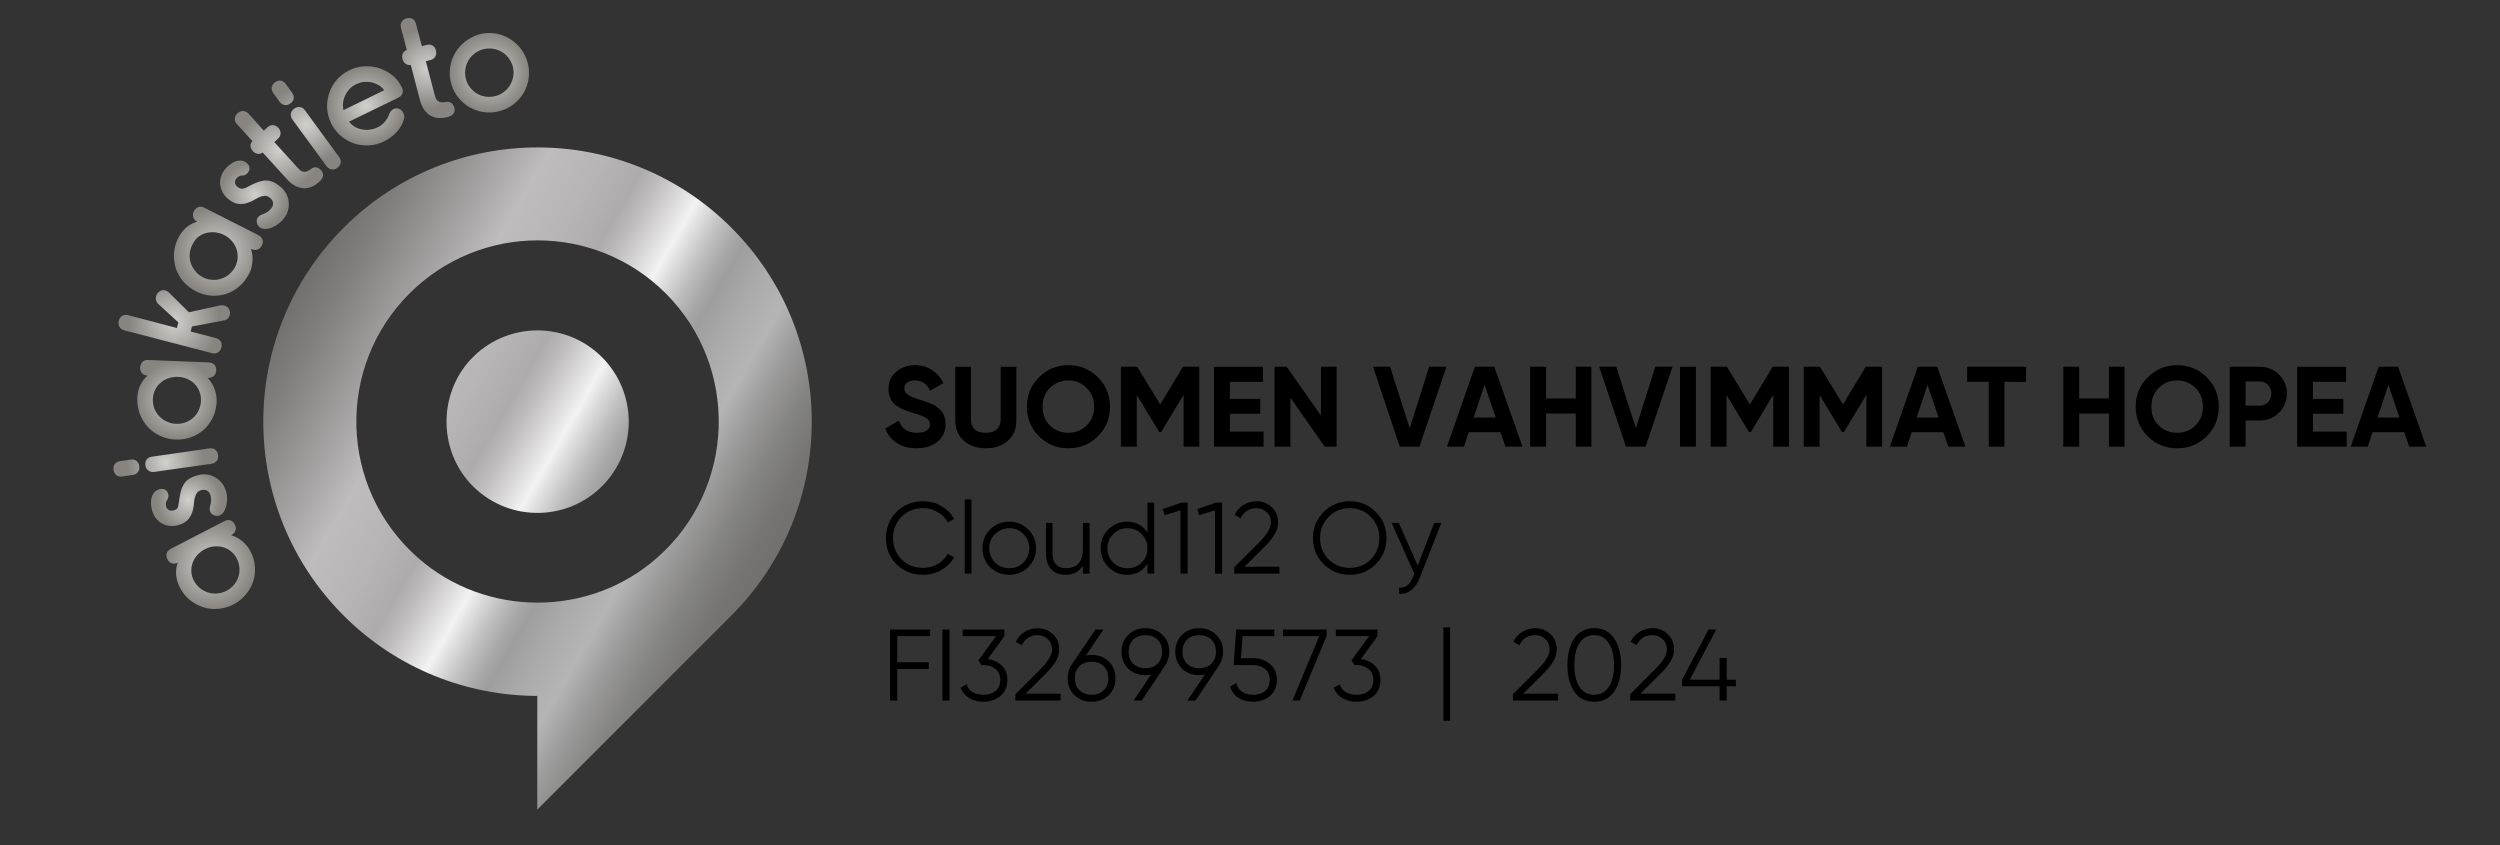 <?xml version="1.0" encoding="UTF-8" standalone="no"?>
<!-- Created with Inkscape (http://www.inkscape.org/) -->

<svg
   width="210mm"
   height="71mm"
   viewBox="0 0 210 71"
   version="1.1"
   id="svg1"
   xmlns:inkscape="http://www.inkscape.org/namespaces/inkscape"
   xmlns:sodipodi="http://sodipodi.sourceforge.net/DTD/sodipodi-0.dtd"
   xmlns:xlink="http://www.w3.org/1999/xlink"
   xmlns="http://www.w3.org/2000/svg"
   xmlns:svg="http://www.w3.org/2000/svg">
  <rect x="0" y="0" width="210" height="71" fill="#333333" stroke="none"/>
  <sodipodi:namedview
     id="namedview1"
     pagecolor="#ffffff"
     bordercolor="#666666"
     borderopacity="1.0"
     inkscape:showpageshadow="2"
     inkscape:pageopacity="0.0"
     inkscape:pagecheckerboard="0"
     inkscape:deskcolor="#d1d1d1"
     inkscape:document-units="mm"
     inkscape:zoom="2.0792508"
     inkscape:cx="400.86553"
     inkscape:cy="206.08384"
     inkscape:window-width="3440"
     inkscape:window-height="1369"
     inkscape:window-x="-8"
     inkscape:window-y="-8"
     inkscape:window-maximized="1"
     inkscape:current-layer="layer1">
    <inkscape:page
       x="0"
       y="0"
       width="210"
       height="71"
       id="page2"
       margin="0"
       bleed="0" />
  </sodipodi:namedview>
  <defs
     id="defs1">
    <linearGradient
       x1="55.368"
       x2="17.93"
       y1="48.957"
       gradientUnits="userSpaceOnUse"
       y2="27.342"
       xlink:type="simple"
       xlink:actuate="onLoad"
       id="Logo_2_x2F_2_00000121975327717445062070000004596215453845698723_"
       xlink:show="other">
		<stop
   style="stop-color:#71706E"
   offset="1.491781e-07"
   id="stop4" />

		<stop
   style="stop-color:#767573"
   offset="0.046"
   id="stop5" />

		<stop
   style="stop-color:#848482"
   offset="0.104"
   id="stop6" />

		<stop
   style="stop-color:#9C9B9B"
   offset="0.167"
   id="stop7" />

		<stop
   style="stop-color:#B5B5B6"
   offset="0.22"
   id="stop8" />

		<stop
   style="stop-color:#ABABAC"
   offset="0.28"
   id="stop9" />

		<stop
   style="stop-color:#9E9E9E"
   offset="0.336"
   id="stop10" />

		<stop
   style="stop-color:#A7A7A7"
   offset="0.357"
   id="stop11" />

		<stop
   style="stop-color:#BFBFBF"
   offset="0.392"
   id="stop12" />

		<stop
   style="stop-color:#E5E5E6"
   offset="0.436"
   id="stop13" />

		<stop
   style="stop-color:#F3F3F4"
   offset="0.45"
   id="stop14" />

		<stop
   style="stop-color:#EAE9EA"
   offset="0.463"
   id="stop15" />

		<stop
   style="stop-color:#BEBCBD"
   offset="0.53"
   id="stop16" />

		<stop
   style="stop-color:#ADABAC"
   offset="0.564"
   id="stop17" />

		<stop
   style="stop-color:#B7B5B5"
   offset="0.638"
   id="stop18" />

		<stop
   style="stop-color:#BEBCBC"
   offset="0.729"
   id="stop19" />

		<stop
   style="stop-color:#A7A5A5"
   offset="0.799"
   id="stop20" />

		<stop
   style="stop-color:#807F7D"
   offset="0.931"
   id="stop21" />

		<stop
   style="stop-color:#71706E"
   offset="1"
   id="stop22" />

	</linearGradient>
    <linearGradient
       x1="56.595"
       x2="19.362"
       y1="46.853"
       gradientUnits="userSpaceOnUse"
       y2="25.357"
       xlink:type="simple"
       xlink:actuate="onLoad"
       id="Logo_1_x2F_2_00000003808622069642027370000006249203791795387565_"
       xlink:show="other">
		<stop
   style="stop-color:#71706E"
   offset="1.491781e-07"
   id="stop23" />

		<stop
   style="stop-color:#767573"
   offset="0.046"
   id="stop24" />

		<stop
   style="stop-color:#848482"
   offset="0.104"
   id="stop25" />

		<stop
   style="stop-color:#9C9B9B"
   offset="0.167"
   id="stop26" />

		<stop
   style="stop-color:#B5B5B6"
   offset="0.22"
   id="stop27" />

		<stop
   style="stop-color:#ABABAC"
   offset="0.28"
   id="stop28" />

		<stop
   style="stop-color:#9E9E9E"
   offset="0.336"
   id="stop29" />

		<stop
   style="stop-color:#A7A7A7"
   offset="0.357"
   id="stop30" />

		<stop
   style="stop-color:#BFBFBF"
   offset="0.392"
   id="stop31" />

		<stop
   style="stop-color:#E5E5E6"
   offset="0.436"
   id="stop32" />

		<stop
   style="stop-color:#F3F3F4"
   offset="0.45"
   id="stop33" />

		<stop
   style="stop-color:#EAE9EA"
   offset="0.463"
   id="stop34" />

		<stop
   style="stop-color:#BEBCBD"
   offset="0.53"
   id="stop35" />

		<stop
   style="stop-color:#ADABAC"
   offset="0.564"
   id="stop36" />

		<stop
   style="stop-color:#B7B5B5"
   offset="0.638"
   id="stop37" />

		<stop
   style="stop-color:#BEBCBC"
   offset="0.729"
   id="stop38" />

		<stop
   style="stop-color:#A7A5A5"
   offset="0.799"
   id="stop39" />

		<stop
   style="stop-color:#807F7D"
   offset="0.931"
   id="stop40" />

		<stop
   style="stop-color:#71706E"
   offset="1"
   id="stop41" />

	</linearGradient>
    <radialGradient
       gradientTransform="matrix(0.872,0,0,0.872,30.084,4.364)"
       gradientUnits="userSpaceOnUse"
       xlink:type="simple"
       r="0.014"
       xlink:actuate="onLoad"
       cx="46.202"
       cy="10.653"
       id="SVGID_1_"
       xlink:show="other">
							<stop
   style="stop-color:#D0D0CC"
   offset="0"
   id="stop42" />

							<stop
   style="stop-color:#888580"
   offset="1"
   id="stop43" />

						</radialGradient>
    <radialGradient
       gradientTransform="matrix(0.872,0,0,0.872,30.084,4.364)"
       gradientUnits="userSpaceOnUse"
       xlink:type="simple"
       r="4.019"
       xlink:actuate="onLoad"
       cx="-20.61"
       cy="49.247"
       id="SVGID_00000048497835483661467380000004338134072068538249_"
       xlink:show="other">
				<stop
   style="stop-color:#D0D0CC"
   offset="0"
   id="stop46" />

				<stop
   style="stop-color:#888580"
   offset="1"
   id="stop47" />

			</radialGradient>
    <radialGradient
       gradientTransform="matrix(0.872,0,0,0.872,30.084,4.364)"
       gradientUnits="userSpaceOnUse"
       xlink:type="simple"
       r="2.944"
       xlink:actuate="onLoad"
       cx="-22.592"
       cy="43.413"
       id="SVGID_00000168088095411694430900000017452213591362254990_"
       xlink:show="other">
				<stop
   style="stop-color:#D0D0CC"
   offset="0"
   id="stop48" />

				<stop
   style="stop-color:#888580"
   offset="1"
   id="stop49" />

			</radialGradient>
    <radialGradient
       gradientTransform="matrix(0.872,0,0,0.872,30.084,4.364)"
       gradientUnits="userSpaceOnUse"
       xlink:type="simple"
       r="3.474"
       xlink:actuate="onLoad"
       cx="-24.679"
       cy="40.019"
       id="SVGID_00000142133771212035626060000010555926194212072581_"
       xlink:show="other">
				<stop
   style="stop-color:#D0D0CC"
   offset="0"
   id="stop50" />

				<stop
   style="stop-color:#888580"
   offset="1"
   id="stop51" />

			</radialGradient>
    <radialGradient
       gradientTransform="matrix(0.872,0,0,0.872,30.084,4.364)"
       gradientUnits="userSpaceOnUse"
       xlink:type="simple"
       r="3.585"
       xlink:actuate="onLoad"
       cx="-23.649"
       cy="34.364"
       id="SVGID_00000091738210250827879230000010575561202506662588_"
       xlink:show="other">
				<stop
   style="stop-color:#D0D0CC"
   offset="0"
   id="stop52" />

				<stop
   style="stop-color:#888580"
   offset="1"
   id="stop53" />

			</radialGradient>
    <radialGradient
       gradientTransform="matrix(0.872,0,0,0.872,30.084,4.364)"
       gradientUnits="userSpaceOnUse"
       xlink:type="simple"
       r="4.095"
       xlink:actuate="onLoad"
       cx="-23.906"
       cy="27.304"
       id="SVGID_00000141451990193299637760000006488193108012811949_"
       xlink:show="other">
				<stop
   style="stop-color:#D0D0CC"
   offset="0"
   id="stop54" />

				<stop
   style="stop-color:#888580"
   offset="1"
   id="stop55" />

			</radialGradient>
    <radialGradient
       gradientTransform="matrix(0.872,0,0,0.872,30.084,4.364)"
       gradientUnits="userSpaceOnUse"
       xlink:type="simple"
       r="4.017"
       xlink:actuate="onLoad"
       cx="-19.907"
       cy="20.914"
       id="SVGID_00000004543868453757165490000012053761000741969032_"
       xlink:show="other">
				<stop
   style="stop-color:#D0D0CC"
   offset="0"
   id="stop56" />

				<stop
   style="stop-color:#888580"
   offset="1"
   id="stop57" />

			</radialGradient>
    <radialGradient
       gradientTransform="matrix(0.872,0,0,0.872,30.084,4.364)"
       gradientUnits="userSpaceOnUse"
       xlink:type="simple"
       r="3.095"
       xlink:actuate="onLoad"
       cx="-16.639"
       cy="15.838"
       id="SVGID_00000135658321560796304650000007952169061059337630_"
       xlink:show="other">
				<stop
   style="stop-color:#D0D0CC"
   offset="0"
   id="stop58" />

				<stop
   style="stop-color:#888580"
   offset="1"
   id="stop59" />

			</radialGradient>
    <radialGradient
       gradientTransform="matrix(0.872,0,0,0.872,30.084,4.364)"
       gradientUnits="userSpaceOnUse"
       xlink:type="simple"
       r="3.752"
       xlink:actuate="onLoad"
       cx="-14.433"
       cy="11.758"
       id="SVGID_00000137131355197302893970000009527714542296606373_"
       xlink:show="other">
				<stop
   style="stop-color:#D0D0CC"
   offset="0"
   id="stop60" />

				<stop
   style="stop-color:#888580"
   offset="1"
   id="stop61" />

			</radialGradient>
    <radialGradient
       gradientTransform="matrix(0.872,0,0,0.872,30.084,4.364)"
       gradientUnits="userSpaceOnUse"
       xlink:type="simple"
       r="3.597"
       xlink:actuate="onLoad"
       cx="-11.974"
       cy="9.525"
       id="SVGID_00000002361970014437147180000017726172067941273785_"
       xlink:show="other">
				<stop
   style="stop-color:#D0D0CC"
   offset="0"
   id="stop62" />

				<stop
   style="stop-color:#888580"
   offset="1"
   id="stop63" />

			</radialGradient>
    <radialGradient
       gradientTransform="matrix(0.872,0,0,0.872,30.084,4.364)"
       gradientUnits="userSpaceOnUse"
       xlink:type="simple"
       r="3.543"
       xlink:actuate="onLoad"
       cx="-6.595"
       cy="7.795"
       id="SVGID_00000055667410488340542410000012988819770050408614_"
       xlink:show="other">
				<stop
   style="stop-color:#D0D0CC"
   offset="0"
   id="stop64" />

				<stop
   style="stop-color:#888580"
   offset="1"
   id="stop65" />

			</radialGradient>
    <radialGradient
       gradientTransform="matrix(0.872,0,0,0.872,30.084,4.364)"
       gradientUnits="userSpaceOnUse"
       xlink:type="simple"
       r="3.629"
       xlink:actuate="onLoad"
       cx="-0.984"
       cy="4.389"
       id="SVGID_00000120535187124163911250000013066259279055786132_"
       xlink:show="other">
				<stop
   style="stop-color:#D0D0CC"
   offset="0"
   id="stop66" />

				<stop
   style="stop-color:#888580"
   offset="1"
   id="stop67" />

			</radialGradient>
    <radialGradient
       gradientTransform="matrix(0.872,0,0,0.872,30.084,4.364)"
       gradientUnits="userSpaceOnUse"
       xlink:type="simple"
       r="3.586"
       xlink:actuate="onLoad"
       cx="4.58"
       cy="4.787"
       id="SVGID_00000003808763204636551980000011128174745092015771_"
       xlink:show="other">
				<stop
   style="stop-color:#D0D0CC"
   offset="0"
   id="stop68" />

				<stop
   style="stop-color:#888580"
   offset="1"
   id="stop69" />

			</radialGradient>
  </defs>
  <g
     inkscape:label="Taso 1"
     inkscape:groupmode="layer"
     id="layer1">
    <g
       id="Silver"
       inkscape:export-filename="textrigthblackCentered.svg"
       inkscape:export-xdpi="96"
       inkscape:export-ydpi="96"
       transform="matrix(1.066,0,0,1.066,4.783,-2.999)">
	
		<linearGradient
   x1="55.368"
   x2="17.93"
   y1="48.957"
   gradientUnits="userSpaceOnUse"
   y2="27.342"
   xlink:type="simple"
   xlink:actuate="onLoad"
   id="linearGradient83"
   xlink:show="other">
		<stop
   style="stop-color:#71706E"
   offset="1.491781e-07"
   id="stop1" />

		<stop
   style="stop-color:#767573"
   offset="0.046"
   id="stop2" />

		<stop
   style="stop-color:#848482"
   offset="0.104"
   id="stop3" />

		<stop
   style="stop-color:#9C9B9B"
   offset="0.167"
   id="stop44" />

		<stop
   style="stop-color:#B5B5B6"
   offset="0.22"
   id="stop45" />

		<stop
   style="stop-color:#ABABAC"
   offset="0.28"
   id="stop70" />

		<stop
   style="stop-color:#9E9E9E"
   offset="0.336"
   id="stop71" />

		<stop
   style="stop-color:#A7A7A7"
   offset="0.357"
   id="stop72" />

		<stop
   style="stop-color:#BFBFBF"
   offset="0.392"
   id="stop73" />

		<stop
   style="stop-color:#E5E5E6"
   offset="0.436"
   id="stop74" />

		<stop
   style="stop-color:#F3F3F4"
   offset="0.45"
   id="stop75" />

		<stop
   style="stop-color:#EAE9EA"
   offset="0.463"
   id="stop76" />

		<stop
   style="stop-color:#BEBCBD"
   offset="0.53"
   id="stop77" />

		<stop
   style="stop-color:#ADABAC"
   offset="0.564"
   id="stop78" />

		<stop
   style="stop-color:#B7B5B5"
   offset="0.638"
   id="stop79" />

		<stop
   style="stop-color:#BEBCBC"
   offset="0.729"
   id="stop80" />

		<stop
   style="stop-color:#A7A5A5"
   offset="0.799"
   id="stop81" />

		<stop
   style="stop-color:#807F7D"
   offset="0.931"
   id="stop82" />

		<stop
   style="stop-color:#71706E"
   offset="1"
   id="stop83" />

	</linearGradient>

	
		<path
   style="fill:url(#Logo_2_x2F_2_00000121975327717445062070000004596215453845698723_)"
   d="m 53.15,20.76 c -8.44,-8.44 -22.12,-8.44 -30.56,0 -8.44,8.44 -8.44,22.12 0,30.56 4.21,4.21 9.74,6.32 15.26,6.33 v 8.96 L 53.02,51.44 c 0.04,-0.04 0.08,-0.08 0.13,-0.13 8.44,-8.43 8.44,-22.11 0,-30.55 z m -5.85,26 c -5.34,4.72 -13.52,4.72 -18.86,0 -6.23,-5.5 -6.46,-15.03 -0.66,-20.82 5.58,-5.58 14.62,-5.58 20.2,0 5.78,5.79 5.55,15.32 -0.68,20.82 z"
   id="Logo_2_x2F_2_00000018949735062419401710000006632137492645079999_" />

	
		<linearGradient
   x1="56.595"
   x2="19.362"
   y1="46.853"
   gradientUnits="userSpaceOnUse"
   y2="25.357"
   xlink:type="simple"
   xlink:actuate="onLoad"
   id="linearGradient102"
   xlink:show="other">
		<stop
   style="stop-color:#71706E"
   offset="1.491781e-07"
   id="stop84" />

		<stop
   style="stop-color:#767573"
   offset="0.046"
   id="stop85" />

		<stop
   style="stop-color:#848482"
   offset="0.104"
   id="stop86" />

		<stop
   style="stop-color:#9C9B9B"
   offset="0.167"
   id="stop87" />

		<stop
   style="stop-color:#B5B5B6"
   offset="0.22"
   id="stop88" />

		<stop
   style="stop-color:#ABABAC"
   offset="0.28"
   id="stop89" />

		<stop
   style="stop-color:#9E9E9E"
   offset="0.336"
   id="stop90" />

		<stop
   style="stop-color:#A7A7A7"
   offset="0.357"
   id="stop91" />

		<stop
   style="stop-color:#BFBFBF"
   offset="0.392"
   id="stop92" />

		<stop
   style="stop-color:#E5E5E6"
   offset="0.436"
   id="stop93" />

		<stop
   style="stop-color:#F3F3F4"
   offset="0.45"
   id="stop94" />

		<stop
   style="stop-color:#EAE9EA"
   offset="0.463"
   id="stop95" />

		<stop
   style="stop-color:#BEBCBD"
   offset="0.53"
   id="stop96" />

		<stop
   style="stop-color:#ADABAC"
   offset="0.564"
   id="stop97" />

		<stop
   style="stop-color:#B7B5B5"
   offset="0.638"
   id="stop98" />

		<stop
   style="stop-color:#BEBCBC"
   offset="0.729"
   id="stop99" />

		<stop
   style="stop-color:#A7A5A5"
   offset="0.799"
   id="stop100" />

		<stop
   style="stop-color:#807F7D"
   offset="0.931"
   id="stop101" />

		<stop
   style="stop-color:#71706E"
   offset="1"
   id="stop102" />

	</linearGradient>

	
		<path
   style="fill:url(#Logo_1_x2F_2_00000003808622069642027370000006249203791795387565_)"
   d="m 32.59,31.15 c -2.52,2.72 -2.52,7.05 -0.01,9.77 2.79,3.01 7.49,3.08 10.37,0.21 2.81,-2.81 2.81,-7.36 0,-10.17 -2.87,-2.88 -7.57,-2.81 -10.36,0.19 z"
   id="Logo_1_x2F_2_00000176026203934454506510000003182310630238651318_" />

	<g
   id="Text_00000050633396936776114870000000160179546063816855_">
		<g
   id="g46">
			<g
   id="g45">
				<g
   id="g44">
					<g
   id="g43">
						
							<radialGradient
   gradientTransform="matrix(0.872,0,0,0.872,30.084,4.364)"
   gradientUnits="userSpaceOnUse"
   xlink:type="simple"
   r="0.014"
   xlink:actuate="onLoad"
   cx="46.202"
   cy="10.653"
   id="radialGradient104"
   xlink:show="other">
							<stop
   style="stop-color:#D0D0CC"
   offset="0"
   id="stop103" />

							<stop
   style="stop-color:#888580"
   offset="1"
   id="stop104" />

						</radialGradient>

						<path
   class="st9"
   d="m 70.38,13.65 c -0.01,0 -0.02,0.01 -0.03,0.01 0.01,-0.01 0.02,-0.01 0.03,-0.01 z"
   id="path43"
   style="fill:url(#SVGID_1_)" />

					</g>

				</g>

			</g>

		</g>

		<g
   id="g69">
			
				<radialGradient
   gradientTransform="matrix(0.872,0,0,0.872,30.084,4.364)"
   gradientUnits="userSpaceOnUse"
   xlink:type="simple"
   r="4.019"
   xlink:actuate="onLoad"
   cx="-20.61"
   cy="49.247"
   id="radialGradient106"
   xlink:show="other">
				<stop
   style="stop-color:#D0D0CC"
   offset="0"
   id="stop105" />

				<stop
   style="stop-color:#888580"
   offset="1"
   id="stop106" />

			</radialGradient>

			<path
   style="fill:url(#SVGID_00000048497835483661467380000004338134072068538249_)"
   d="m 13.19,43.88 c 0.17,-0.09 0.33,-0.11 0.48,-0.06 0.15,0.05 0.27,0.16 0.35,0.33 0.08,0.15 0.1,0.3 0.05,0.46 -0.04,0.15 -0.15,0.28 -0.32,0.36 l -0.03,0.01 c 0.13,0.04 0.27,0.1 0.42,0.17 0.15,0.07 0.29,0.16 0.42,0.27 0.14,0.11 0.26,0.23 0.38,0.37 0.12,0.14 0.22,0.29 0.3,0.44 0.21,0.4 0.33,0.81 0.36,1.23 0.03,0.41 -0.01,0.81 -0.14,1.18 -0.12,0.37 -0.32,0.72 -0.58,1.03 -0.26,0.31 -0.59,0.57 -0.97,0.77 -0.38,0.2 -0.78,0.32 -1.19,0.35 -0.41,0.04 -0.8,-0.01 -1.18,-0.12 C 11.16,50.55 10.81,50.36 10.48,50.1 10.16,49.84 9.89,49.51 9.69,49.11 9.51,48.76 9.41,48.41 9.39,48.08 9.37,47.75 9.41,47.44 9.52,47.15 9.36,47.23 9.2,47.25 9.05,47.2 8.9,47.15 8.78,47.04 8.71,46.89 8.62,46.72 8.6,46.56 8.65,46.41 8.7,46.26 8.8,46.15 8.97,46.06 Z m -2.41,4.67 c 0.12,0.24 0.28,0.44 0.48,0.6 0.2,0.16 0.41,0.27 0.64,0.35 0.23,0.07 0.48,0.1 0.73,0.08 0.25,-0.02 0.5,-0.09 0.73,-0.21 0.23,-0.12 0.43,-0.28 0.59,-0.47 0.16,-0.19 0.28,-0.41 0.35,-0.63 0.07,-0.23 0.1,-0.47 0.08,-0.72 -0.02,-0.25 -0.09,-0.5 -0.21,-0.73 -0.12,-0.23 -0.27,-0.42 -0.46,-0.57 -0.19,-0.15 -0.4,-0.26 -0.62,-0.32 -0.22,-0.06 -0.46,-0.08 -0.71,-0.06 -0.25,0.02 -0.49,0.1 -0.72,0.22 -0.23,0.12 -0.43,0.27 -0.6,0.46 -0.17,0.19 -0.29,0.39 -0.37,0.62 -0.08,0.22 -0.11,0.45 -0.1,0.7 0.01,0.21 0.07,0.45 0.19,0.68 z"
   id="path47" />

			
				<radialGradient
   gradientTransform="matrix(0.872,0,0,0.872,30.084,4.364)"
   gradientUnits="userSpaceOnUse"
   xlink:type="simple"
   r="2.944"
   xlink:actuate="onLoad"
   cx="-22.592"
   cy="43.413"
   id="radialGradient108"
   xlink:show="other">
				<stop
   style="stop-color:#D0D0CC"
   offset="0"
   id="stop107" />

				<stop
   style="stop-color:#888580"
   offset="1"
   id="stop108" />

			</radialGradient>

			<path
   style="fill:url(#SVGID_00000168088095411694430900000017452213591362254990_)"
   d="m 9.62,42.32 c 0.03,-0.29 0.08,-0.54 0.13,-0.74 0.05,-0.21 0.12,-0.39 0.21,-0.55 0.12,-0.2 0.26,-0.36 0.45,-0.48 0.18,-0.12 0.42,-0.22 0.72,-0.3 0.22,-0.06 0.44,-0.07 0.67,-0.05 0.23,0.02 0.44,0.1 0.64,0.21 0.2,0.11 0.38,0.26 0.54,0.45 0.16,0.19 0.27,0.42 0.35,0.69 0.06,0.24 0.09,0.48 0.07,0.74 -0.02,0.25 -0.07,0.47 -0.15,0.66 -0.05,0.12 -0.11,0.22 -0.19,0.31 -0.08,0.09 -0.18,0.15 -0.3,0.19 -0.14,0.04 -0.28,0.02 -0.42,-0.05 -0.15,-0.07 -0.24,-0.17 -0.28,-0.32 -0.03,-0.12 -0.03,-0.26 0.02,-0.42 0.03,-0.12 0.06,-0.24 0.07,-0.37 0.01,-0.13 0,-0.26 -0.04,-0.41 -0.06,-0.21 -0.15,-0.34 -0.28,-0.41 -0.13,-0.07 -0.28,-0.08 -0.43,-0.04 -0.15,0.04 -0.26,0.1 -0.32,0.17 -0.06,0.07 -0.11,0.15 -0.15,0.24 -0.07,0.19 -0.12,0.39 -0.13,0.59 -0.01,0.21 -0.04,0.41 -0.1,0.62 -0.07,0.28 -0.2,0.51 -0.37,0.71 C 10.15,43.95 9.9,44.1 9.56,44.19 9.31,44.26 9.08,44.27 8.85,44.25 8.63,44.22 8.42,44.15 8.24,44.04 8.06,43.93 7.9,43.79 7.77,43.61 7.64,43.43 7.54,43.22 7.48,42.98 7.42,42.74 7.4,42.49 7.42,42.24 7.45,41.98 7.53,41.77 7.68,41.6 c 0.09,-0.11 0.23,-0.19 0.41,-0.24 0.14,-0.04 0.28,-0.03 0.41,0.03 0.13,0.06 0.22,0.17 0.27,0.35 0.02,0.07 0.02,0.15 0.01,0.23 -0.01,0.08 -0.04,0.16 -0.08,0.21 -0.12,0.16 -0.15,0.34 -0.09,0.56 0.03,0.11 0.1,0.2 0.2,0.26 0.1,0.06 0.24,0.07 0.39,0.03 0.14,-0.04 0.25,-0.1 0.31,-0.19 0.03,-0.08 0.08,-0.26 0.11,-0.52 z"
   id="path49" />

			
				<radialGradient
   gradientTransform="matrix(0.872,0,0,0.872,30.084,4.364)"
   gradientUnits="userSpaceOnUse"
   xlink:type="simple"
   r="3.474"
   xlink:actuate="onLoad"
   cx="-24.679"
   cy="40.019"
   id="radialGradient110"
   xlink:show="other">
				<stop
   style="stop-color:#D0D0CC"
   offset="0"
   id="stop109" />

				<stop
   style="stop-color:#888580"
   offset="1"
   id="stop110" />

			</radialGradient>

			<path
   style="fill:url(#SVGID_00000142133771212035626060000010555926194212072581_)"
   d="m 5.8,39.03 c 0.18,-0.03 0.34,0.01 0.46,0.1 0.12,0.09 0.2,0.23 0.23,0.42 C 6.51,39.72 6.48,39.87 6.39,40 6.3,40.13 6.16,40.21 5.98,40.24 L 5.14,40.36 C 4.96,40.39 4.8,40.35 4.68,40.25 4.55,40.15 4.48,40.02 4.46,39.85 4.43,39.66 4.47,39.5 4.56,39.38 4.65,39.26 4.79,39.18 4.97,39.15 Z M 12,38.15 c 0.19,-0.03 0.35,0.01 0.47,0.1 0.12,0.09 0.2,0.23 0.23,0.42 0.02,0.17 -0.01,0.32 -0.1,0.45 -0.09,0.13 -0.23,0.21 -0.42,0.24 L 7.66,40 C 7.48,40.03 7.33,39.99 7.2,39.89 7.07,39.79 6.99,39.66 6.97,39.49 6.94,39.3 6.98,39.14 7.07,39.02 7.17,38.9 7.3,38.82 7.48,38.8 Z"
   id="path51" />

			
				<radialGradient
   gradientTransform="matrix(0.872,0,0,0.872,30.084,4.364)"
   gradientUnits="userSpaceOnUse"
   xlink:type="simple"
   r="3.585"
   xlink:actuate="onLoad"
   cx="-23.649"
   cy="34.364"
   id="radialGradient112"
   xlink:show="other">
				<stop
   style="stop-color:#D0D0CC"
   offset="0"
   id="stop111" />

				<stop
   style="stop-color:#888580"
   offset="1"
   id="stop112" />

			</radialGradient>

			<path
   style="fill:url(#SVGID_00000091738210250827879230000010575561202506662588_)"
   d="m 11.95,31.37 c 0.19,0.01 0.34,0.07 0.45,0.18 0.11,0.11 0.16,0.27 0.15,0.46 -0.01,0.17 -0.07,0.31 -0.18,0.42 -0.11,0.11 -0.27,0.17 -0.46,0.16 h -0.03 c 0.1,0.1 0.19,0.22 0.28,0.36 0.09,0.13 0.17,0.28 0.23,0.44 0.07,0.16 0.12,0.33 0.15,0.51 0.04,0.18 0.05,0.36 0.05,0.53 -0.02,0.45 -0.11,0.87 -0.29,1.25 -0.18,0.38 -0.41,0.7 -0.7,0.97 -0.29,0.27 -0.63,0.47 -1.01,0.61 C 10.21,37.4 9.8,37.47 9.36,37.45 8.93,37.44 8.53,37.34 8.15,37.17 7.78,37 7.45,36.77 7.18,36.48 6.91,36.19 6.69,35.85 6.54,35.46 6.39,35.07 6.32,34.65 6.33,34.21 6.34,33.81 6.42,33.46 6.57,33.16 6.72,32.86 6.9,32.61 7.14,32.41 6.96,32.4 6.81,32.34 6.71,32.22 6.6,32.1 6.55,31.95 6.56,31.78 6.57,31.59 6.63,31.44 6.74,31.33 6.85,31.22 7,31.17 7.19,31.18 Z m -4.39,2.89 c -0.01,0.27 0.03,0.52 0.12,0.75 0.09,0.23 0.22,0.44 0.39,0.61 0.17,0.18 0.37,0.32 0.6,0.42 0.23,0.11 0.48,0.17 0.74,0.17 0.26,0.01 0.51,-0.03 0.74,-0.12 0.23,-0.09 0.44,-0.22 0.61,-0.38 0.18,-0.16 0.32,-0.36 0.42,-0.59 0.1,-0.23 0.17,-0.47 0.17,-0.74 0.01,-0.25 -0.03,-0.5 -0.12,-0.72 -0.09,-0.23 -0.22,-0.42 -0.38,-0.59 -0.16,-0.17 -0.36,-0.3 -0.59,-0.4 C 10.03,32.57 9.79,32.52 9.53,32.51 9.27,32.5 9.02,32.54 8.78,32.62 8.54,32.7 8.34,32.82 8.16,32.98 7.98,33.13 7.84,33.32 7.73,33.54 7.63,33.76 7.57,34 7.56,34.26 Z"
   id="path53" />

			
				<radialGradient
   gradientTransform="matrix(0.872,0,0,0.872,30.084,4.364)"
   gradientUnits="userSpaceOnUse"
   xlink:type="simple"
   r="4.095"
   xlink:actuate="onLoad"
   cx="-23.906"
   cy="27.304"
   id="radialGradient114"
   xlink:show="other">
				<stop
   style="stop-color:#D0D0CC"
   offset="0"
   id="stop113" />

				<stop
   style="stop-color:#888580"
   offset="1"
   id="stop114" />

			</radialGradient>

			<path
   style="fill:url(#SVGID_00000141451990193299637760000006488193108012811949_)"
   d="M 9.45,28.66 9.57,28.22 8,26.78 c -0.1,-0.09 -0.16,-0.19 -0.19,-0.3 -0.03,-0.11 -0.03,-0.22 0,-0.32 0.04,-0.15 0.13,-0.28 0.27,-0.38 0.14,-0.1 0.29,-0.13 0.46,-0.08 0.11,0.03 0.21,0.09 0.3,0.18 l 1.56,1.54 2.45,-0.54 c 0.12,-0.02 0.23,-0.02 0.34,0.01 0.18,0.05 0.3,0.15 0.38,0.3 0.07,0.15 0.09,0.3 0.05,0.45 -0.03,0.11 -0.08,0.2 -0.16,0.28 -0.08,0.08 -0.19,0.13 -0.33,0.15 l -2.49,0.47 -0.1,0.4 1.97,0.51 c 0.19,0.05 0.32,0.14 0.4,0.27 0.08,0.13 0.09,0.29 0.05,0.48 -0.04,0.16 -0.13,0.29 -0.27,0.38 -0.14,0.09 -0.3,0.1 -0.48,0.06 L 5.33,28.85 C 5.13,28.8 5,28.7 4.92,28.56 4.84,28.42 4.83,28.27 4.87,28.1 4.92,27.91 5.01,27.78 5.14,27.7 5.27,27.62 5.43,27.61 5.61,27.65 Z"
   id="path55" />

			
				<radialGradient
   gradientTransform="matrix(0.872,0,0,0.872,30.084,4.364)"
   gradientUnits="userSpaceOnUse"
   xlink:type="simple"
   r="4.017"
   xlink:actuate="onLoad"
   cx="-19.907"
   cy="20.914"
   id="radialGradient116"
   xlink:show="other">
				<stop
   style="stop-color:#D0D0CC"
   offset="0"
   id="stop115" />

				<stop
   style="stop-color:#888580"
   offset="1"
   id="stop116" />

			</radialGradient>

			<path
   style="fill:url(#SVGID_00000004543868453757165490000012053761000741969032_)"
   d="m 15.87,21.34 c 0.17,0.09 0.28,0.2 0.33,0.35 0.05,0.15 0.03,0.31 -0.06,0.48 -0.08,0.15 -0.19,0.25 -0.34,0.31 -0.15,0.05 -0.31,0.04 -0.48,-0.05 l -0.03,-0.01 c 0.04,0.13 0.08,0.28 0.1,0.44 0.03,0.16 0.03,0.33 0.02,0.5 -0.01,0.17 -0.04,0.35 -0.08,0.53 -0.04,0.18 -0.1,0.34 -0.19,0.5 -0.21,0.4 -0.47,0.74 -0.79,1.01 -0.32,0.27 -0.67,0.46 -1.04,0.58 -0.38,0.12 -0.77,0.16 -1.18,0.13 C 11.72,26.08 11.32,25.96 10.94,25.76 10.56,25.56 10.23,25.31 9.96,25 9.69,24.69 9.5,24.34 9.37,23.97 9.25,23.59 9.2,23.19 9.22,22.78 c 0.03,-0.42 0.14,-0.82 0.34,-1.22 0.18,-0.35 0.4,-0.64 0.66,-0.85 0.26,-0.21 0.54,-0.35 0.83,-0.43 -0.16,-0.08 -0.27,-0.2 -0.31,-0.36 -0.04,-0.15 -0.03,-0.31 0.05,-0.46 0.09,-0.17 0.2,-0.28 0.35,-0.33 0.15,-0.05 0.3,-0.03 0.47,0.05 z m -5.2,0.75 c -0.12,0.24 -0.19,0.48 -0.21,0.74 -0.02,0.25 0.01,0.49 0.09,0.72 0.08,0.23 0.2,0.44 0.36,0.64 0.16,0.2 0.36,0.35 0.59,0.47 0.23,0.12 0.48,0.19 0.73,0.2 0.25,0.02 0.49,-0.01 0.72,-0.09 0.23,-0.07 0.44,-0.19 0.63,-0.35 0.19,-0.16 0.35,-0.36 0.47,-0.6 0.12,-0.23 0.18,-0.46 0.19,-0.71 0.01,-0.24 -0.02,-0.48 -0.1,-0.7 -0.08,-0.22 -0.2,-0.42 -0.36,-0.61 -0.16,-0.19 -0.36,-0.34 -0.59,-0.46 -0.23,-0.12 -0.48,-0.19 -0.73,-0.22 -0.25,-0.02 -0.49,-0.01 -0.72,0.06 -0.23,0.06 -0.44,0.17 -0.63,0.32 -0.19,0.15 -0.32,0.37 -0.44,0.59 z"
   id="path57" />

			
				<radialGradient
   gradientTransform="matrix(0.872,0,0,0.872,30.084,4.364)"
   gradientUnits="userSpaceOnUse"
   xlink:type="simple"
   r="3.095"
   xlink:actuate="onLoad"
   cx="-16.639"
   cy="15.838"
   id="radialGradient118"
   xlink:show="other">
				<stop
   style="stop-color:#D0D0CC"
   offset="0"
   id="stop117" />

				<stop
   style="stop-color:#888580"
   offset="1"
   id="stop118" />

			</radialGradient>

			<path
   style="fill:url(#SVGID_00000135658321560796304650000007952169061059337630_)"
   d="m 15.08,17.51 c 0.25,-0.14 0.48,-0.25 0.68,-0.32 0.2,-0.08 0.39,-0.13 0.56,-0.15 0.23,-0.02 0.45,0.01 0.65,0.09 0.21,0.08 0.43,0.22 0.66,0.41 0.17,0.14 0.32,0.32 0.43,0.52 0.11,0.2 0.18,0.42 0.2,0.65 0.03,0.23 0.01,0.46 -0.06,0.7 -0.06,0.24 -0.19,0.47 -0.37,0.68 -0.16,0.19 -0.35,0.35 -0.56,0.48 -0.21,0.13 -0.42,0.22 -0.62,0.26 -0.12,0.03 -0.25,0.03 -0.36,0.02 -0.12,-0.01 -0.23,-0.06 -0.33,-0.14 -0.11,-0.09 -0.18,-0.21 -0.21,-0.37 -0.03,-0.16 0,-0.29 0.1,-0.41 0.08,-0.1 0.2,-0.17 0.36,-0.23 0.12,-0.04 0.23,-0.09 0.34,-0.16 0.11,-0.07 0.21,-0.16 0.31,-0.27 0.14,-0.16 0.19,-0.32 0.17,-0.47 -0.02,-0.15 -0.09,-0.27 -0.22,-0.38 -0.12,-0.1 -0.23,-0.15 -0.33,-0.17 -0.1,-0.01 -0.19,0 -0.28,0.02 -0.2,0.05 -0.38,0.13 -0.56,0.24 -0.18,0.11 -0.36,0.2 -0.56,0.27 -0.27,0.1 -0.53,0.13 -0.79,0.1 -0.26,-0.03 -0.52,-0.16 -0.79,-0.38 -0.2,-0.16 -0.35,-0.34 -0.45,-0.54 -0.1,-0.2 -0.17,-0.4 -0.19,-0.62 -0.02,-0.21 0.01,-0.42 0.08,-0.63 0.07,-0.21 0.18,-0.41 0.34,-0.6 0.16,-0.19 0.35,-0.35 0.58,-0.48 0.22,-0.13 0.45,-0.18 0.67,-0.16 0.15,0.01 0.29,0.08 0.43,0.19 0.11,0.09 0.19,0.21 0.21,0.35 0.02,0.14 -0.02,0.28 -0.13,0.42 -0.05,0.05 -0.11,0.1 -0.18,0.15 -0.07,0.05 -0.15,0.06 -0.22,0.06 -0.2,-0.01 -0.37,0.08 -0.51,0.25 -0.07,0.09 -0.1,0.19 -0.1,0.31 0,0.12 0.08,0.24 0.2,0.34 0.11,0.09 0.22,0.14 0.33,0.14 0.12,0.02 0.29,-0.04 0.52,-0.17 z"
   id="path59" />

			
				<radialGradient
   gradientTransform="matrix(0.872,0,0,0.872,30.084,4.364)"
   gradientUnits="userSpaceOnUse"
   xlink:type="simple"
   r="3.752"
   xlink:actuate="onLoad"
   cx="-14.433"
   cy="11.758"
   id="radialGradient120"
   xlink:show="other">
				<stop
   style="stop-color:#D0D0CC"
   offset="0"
   id="stop119" />

				<stop
   style="stop-color:#888580"
   offset="1"
   id="stop120" />

			</radialGradient>

			<path
   style="fill:url(#SVGID_00000137131355197302893970000009527714542296606373_)"
   d="m 16.3,13.11 0.28,-0.26 c 0.14,-0.12 0.28,-0.18 0.44,-0.18 0.16,0.01 0.3,0.08 0.43,0.22 0.11,0.13 0.17,0.27 0.17,0.43 0,0.16 -0.07,0.3 -0.21,0.43 l -0.28,0.26 1.9,2.09 c 0.1,0.1 0.19,0.18 0.27,0.21 0.09,0.04 0.17,0.05 0.26,0.04 0.09,-0.01 0.17,-0.04 0.24,-0.08 0.08,-0.04 0.16,-0.09 0.23,-0.15 0.13,-0.1 0.26,-0.14 0.4,-0.12 0.14,0.02 0.27,0.1 0.4,0.24 0.11,0.13 0.16,0.27 0.14,0.42 -0.02,0.16 -0.12,0.31 -0.29,0.47 -0.18,0.17 -0.38,0.3 -0.58,0.39 -0.21,0.09 -0.42,0.13 -0.64,0.13 -0.22,-0.01 -0.44,-0.07 -0.67,-0.18 -0.23,-0.12 -0.45,-0.29 -0.67,-0.54 l -1.91,-2.1 c -0.13,0.09 -0.27,0.13 -0.41,0.1 -0.14,-0.02 -0.27,-0.09 -0.37,-0.21 -0.11,-0.13 -0.18,-0.26 -0.18,-0.4 -0.01,-0.14 0.04,-0.27 0.15,-0.39 L 14.19,12.6 C 14.06,12.46 14,12.31 14.02,12.15 c 0.01,-0.16 0.08,-0.3 0.21,-0.41 0.14,-0.13 0.29,-0.19 0.45,-0.18 0.16,0.01 0.3,0.08 0.43,0.22 z"
   id="path61" />

			
				<radialGradient
   gradientTransform="matrix(0.872,0,0,0.872,30.084,4.364)"
   gradientUnits="userSpaceOnUse"
   xlink:type="simple"
   r="3.597"
   xlink:actuate="onLoad"
   cx="-11.974"
   cy="9.525"
   id="radialGradient122"
   xlink:show="other">
				<stop
   style="stop-color:#D0D0CC"
   offset="0"
   id="stop121" />

				<stop
   style="stop-color:#888580"
   offset="1"
   id="stop122" />

			</radialGradient>

			<path
   style="fill:url(#SVGID_00000002361970014437147180000017726172067941273785_)"
   d="m 18.53,10.12 c 0.11,0.15 0.15,0.3 0.13,0.45 -0.02,0.15 -0.11,0.29 -0.27,0.4 -0.14,0.1 -0.29,0.14 -0.44,0.12 -0.15,-0.02 -0.29,-0.1 -0.4,-0.25 l -0.5,-0.69 C 16.94,10 16.9,9.85 16.93,9.69 16.96,9.53 17.04,9.4 17.18,9.3 c 0.15,-0.11 0.31,-0.16 0.46,-0.13 0.15,0.02 0.28,0.11 0.39,0.26 z m 3.7,5.06 c 0.11,0.15 0.16,0.31 0.13,0.46 -0.02,0.15 -0.11,0.29 -0.27,0.4 -0.14,0.1 -0.29,0.14 -0.44,0.12 -0.16,-0.02 -0.3,-0.11 -0.41,-0.26 l -2.69,-3.67 c -0.1,-0.14 -0.14,-0.29 -0.12,-0.46 0.03,-0.16 0.11,-0.29 0.25,-0.39 0.15,-0.11 0.31,-0.16 0.47,-0.13 0.16,0.03 0.29,0.11 0.39,0.25 z"
   id="path63" />

			
				<radialGradient
   gradientTransform="matrix(0.872,0,0,0.872,30.084,4.364)"
   gradientUnits="userSpaceOnUse"
   xlink:type="simple"
   r="3.543"
   xlink:actuate="onLoad"
   cx="-6.595"
   cy="7.795"
   id="radialGradient124"
   xlink:show="other">
				<stop
   style="stop-color:#D0D0CC"
   offset="0"
   id="stop123" />

				<stop
   style="stop-color:#888580"
   offset="1"
   id="stop124" />

			</radialGradient>

			<path
   style="fill:url(#SVGID_00000055667410488340542410000012988819770050408614_)"
   d="m 23.04,8.35 c 0.38,-0.19 0.78,-0.29 1.19,-0.31 0.41,-0.02 0.81,0.03 1.18,0.15 0.37,0.12 0.72,0.31 1.03,0.56 0.31,0.25 0.55,0.56 0.73,0.93 0.09,0.18 0.11,0.35 0.06,0.49 -0.05,0.14 -0.16,0.26 -0.33,0.34 l -3.88,1.89 c 0.12,0.16 0.27,0.3 0.44,0.4 0.18,0.1 0.37,0.17 0.57,0.21 0.2,0.04 0.41,0.05 0.62,0.02 0.21,-0.03 0.41,-0.08 0.59,-0.17 0.24,-0.11 0.43,-0.26 0.59,-0.44 0.16,-0.18 0.27,-0.38 0.35,-0.61 0.04,-0.09 0.08,-0.17 0.14,-0.24 0.06,-0.07 0.12,-0.13 0.19,-0.16 0.15,-0.07 0.3,-0.08 0.45,-0.02 0.15,0.06 0.26,0.16 0.33,0.31 0.04,0.08 0.06,0.15 0.08,0.23 0.02,0.08 0.01,0.16 -0.02,0.25 -0.11,0.4 -0.31,0.74 -0.58,1.04 -0.27,0.3 -0.61,0.54 -1,0.74 -0.39,0.19 -0.79,0.29 -1.2,0.31 -0.41,0.02 -0.81,-0.03 -1.18,-0.16 -0.38,-0.13 -0.72,-0.33 -1.04,-0.6 -0.31,-0.27 -0.56,-0.6 -0.75,-0.99 -0.19,-0.39 -0.29,-0.79 -0.31,-1.2 -0.02,-0.41 0.04,-0.81 0.17,-1.19 0.13,-0.38 0.33,-0.73 0.6,-1.04 0.26,-0.3 0.59,-0.55 0.98,-0.74 z m 0.53,1.1 c -0.19,0.09 -0.35,0.21 -0.5,0.36 -0.15,0.15 -0.26,0.32 -0.35,0.5 -0.09,0.18 -0.15,0.38 -0.17,0.58 -0.03,0.2 -0.02,0.4 0.03,0.6 L 25.79,9.92 C 25.67,9.76 25.52,9.62 25.35,9.52 25.17,9.42 24.98,9.34 24.78,9.3 24.58,9.26 24.37,9.25 24.16,9.27 23.95,9.3 23.76,9.36 23.57,9.45 Z"
   id="path65" />

			
				<radialGradient
   gradientTransform="matrix(0.872,0,0,0.872,30.084,4.364)"
   gradientUnits="userSpaceOnUse"
   xlink:type="simple"
   r="3.629"
   xlink:actuate="onLoad"
   cx="-0.984"
   cy="4.389"
   id="radialGradient126"
   xlink:show="other">
				<stop
   style="stop-color:#D0D0CC"
   offset="0"
   id="stop125" />

				<stop
   style="stop-color:#888580"
   offset="1"
   id="stop126" />

			</radialGradient>

			<path
   style="fill:url(#SVGID_00000120535187124163911250000013066259279055786132_)"
   d="m 28.76,6.45 0.37,-0.1 c 0.18,-0.05 0.33,-0.03 0.47,0.05 0.13,0.08 0.23,0.21 0.27,0.4 0.04,0.16 0.03,0.32 -0.05,0.46 -0.08,0.14 -0.2,0.24 -0.38,0.28 l -0.37,0.1 0.72,2.74 c 0.04,0.14 0.08,0.24 0.14,0.31 0.06,0.07 0.13,0.12 0.21,0.15 0.08,0.03 0.17,0.04 0.25,0.04 0.09,0 0.18,-0.01 0.28,-0.03 0.16,-0.03 0.3,0 0.41,0.08 0.11,0.08 0.19,0.22 0.24,0.39 0.04,0.16 0.02,0.31 -0.07,0.44 -0.09,0.13 -0.25,0.22 -0.47,0.28 -0.24,0.06 -0.47,0.09 -0.7,0.07 C 29.86,12.1 29.65,12.03 29.45,11.93 29.26,11.82 29.09,11.67 28.94,11.46 28.79,11.25 28.68,10.99 28.6,10.68 L 27.88,7.93 C 27.72,7.95 27.58,7.92 27.46,7.83 27.35,7.74 27.27,7.62 27.23,7.47 27.19,7.31 27.19,7.16 27.25,7.03 27.31,6.9 27.41,6.81 27.57,6.75 L 27.11,5.01 C 27.06,4.82 27.08,4.66 27.17,4.53 27.26,4.39 27.38,4.3 27.54,4.26 c 0.19,-0.05 0.34,-0.03 0.48,0.04 0.13,0.08 0.23,0.21 0.27,0.4 z"
   id="path67" />

			
				<radialGradient
   gradientTransform="matrix(0.872,0,0,0.872,30.084,4.364)"
   gradientUnits="userSpaceOnUse"
   xlink:type="simple"
   r="3.586"
   xlink:actuate="onLoad"
   cx="4.58"
   cy="4.787"
   id="radialGradient128"
   xlink:show="other">
				<stop
   style="stop-color:#D0D0CC"
   offset="0"
   id="stop127" />

				<stop
   style="stop-color:#888580"
   offset="1"
   id="stop128" />

			</radialGradient>

			<path
   style="fill:url(#SVGID_00000003808763204636551980000011128174745092015771_)"
   d="m 33.84,5.42 c 0.43,-0.03 0.84,0.02 1.23,0.16 0.39,0.14 0.74,0.34 1.04,0.6 0.3,0.26 0.55,0.57 0.74,0.94 0.19,0.37 0.3,0.76 0.34,1.2 0.03,0.43 -0.02,0.84 -0.15,1.23 -0.13,0.39 -0.33,0.74 -0.59,1.04 -0.26,0.3 -0.58,0.55 -0.94,0.74 -0.37,0.19 -0.76,0.3 -1.2,0.34 C 33.88,11.7 33.47,11.65 33.08,11.52 32.69,11.39 32.34,11.19 32.04,10.93 31.74,10.67 31.49,10.36 31.3,10 31.11,9.63 31,9.24 30.96,8.8 30.93,8.37 30.98,7.96 31.11,7.57 31.24,7.18 31.44,6.83 31.7,6.53 c 0.26,-0.3 0.57,-0.55 0.94,-0.75 0.37,-0.21 0.77,-0.33 1.2,-0.36 z m 0.09,1.22 c -0.27,0.02 -0.51,0.09 -0.74,0.21 -0.22,0.12 -0.41,0.27 -0.57,0.45 -0.16,0.19 -0.28,0.4 -0.36,0.64 -0.08,0.24 -0.11,0.49 -0.09,0.75 0.02,0.26 0.09,0.5 0.2,0.73 0.12,0.22 0.27,0.41 0.45,0.57 0.18,0.16 0.39,0.28 0.63,0.36 0.24,0.08 0.49,0.11 0.76,0.09 0.26,-0.02 0.5,-0.09 0.73,-0.2 0.22,-0.12 0.41,-0.27 0.57,-0.45 C 35.67,9.61 35.79,9.4 35.87,9.16 35.96,8.91 36,8.66 35.98,8.4 35.96,8.14 35.89,7.89 35.77,7.67 35.65,7.44 35.5,7.25 35.32,7.09 35.13,6.93 34.92,6.81 34.68,6.73 34.44,6.65 34.19,6.62 33.93,6.64 Z"
   id="path69" />

		</g>

	</g>

</g>
    <g
       style="text-rendering:optimizeLegibility"
       transform="matrix(1.066,0,0,1.066,74.085,37.52)"
       id="g229">
      <path
         style="stroke:none"
         d="m 2.734,0.125 q -0.938,0 -1.578,-0.422 -0.641,-0.422 -0.891,-1.141 l 1.062,-0.609 q 0.359,0.953 1.438,0.953 0.531,0 0.766,-0.187 0.25,-0.188 0.25,-0.469 0,-0.344 -0.297,-0.516 Q 3.188,-2.453 2.422,-2.672 2,-2.797 1.703,-2.922 1.406,-3.047 1.109,-3.25 0.828,-3.469 0.672,-3.797 0.516,-4.125 0.516,-4.547 q 0,-0.859 0.609,-1.359 0.609,-0.516 1.469,-0.516 0.766,0 1.344,0.375 0.578,0.375 0.906,1.031 l -1.047,0.609 q -0.375,-0.813 -1.203,-0.813 -0.391,0 -0.609,0.172 -0.219,0.172 -0.219,0.453 0,0.297 0.25,0.484 0.25,0.188 0.953,0.406 0.281,0.078 0.422,0.141 0.156,0.047 0.406,0.156 0.266,0.094 0.406,0.187 0.141,0.094 0.312,0.25 0.188,0.141 0.281,0.313 0.094,0.156 0.156,0.391 0.062,0.219 0.062,0.5 0,0.859 -0.641,1.375 Q 3.75,0.125 2.734,0.125 Z"
         id="path210" />
      <path
         style="stroke:none"
         d="M 8.184,0.125 Q 7.122,0.125 6.45,-0.469 5.778,-1.062 5.778,-2.062 v -4.234 h 1.234 v 4.141 q 0,0.484 0.281,0.781 0.281,0.281 0.875,0.281 0.609,0 0.891,-0.281 0.297,-0.297 0.297,-0.781 v -4.141 h 1.234 v 4.234 q 0,1 -0.672,1.594 Q 9.247,0.125 8.184,0.125 Z"
         id="path211" />
      <path
         style="stroke:none"
         d="m 17.015,-0.812 q -0.953,0.938 -2.328,0.938 -1.359,0 -2.312,-0.938 -0.953,-0.953 -0.953,-2.328 0,-1.391 0.953,-2.328 0.953,-0.953 2.312,-0.953 1.375,0 2.328,0.953 0.953,0.938 0.953,2.328 0,1.375 -0.953,2.328 z m -3.781,-0.859 q 0.594,0.578 1.453,0.578 0.859,0 1.438,-0.578 0.594,-0.578 0.594,-1.469 0,-0.906 -0.594,-1.484 -0.578,-0.594 -1.438,-0.594 -0.859,0 -1.453,0.594 -0.578,0.578 -0.578,1.484 0,0.891 0.578,1.469 z"
         id="path212" />
      <path
         style="stroke:none"
         d="M 25.002,-6.297 V 0 h -1.234 v -4.094 l -1.766,2.938 H 21.846 L 20.08,-4.078 V 0 h -1.25 v -6.297 h 1.281 l 1.812,2.969 1.797,-2.969 z"
         id="path213" />
      <path
         style="stroke:none"
         d="m 27.415,-1.188 h 2.656 V 0 h -3.906 v -6.297 h 3.859 v 1.188 h -2.609 v 1.344 h 2.391 v 1.172 h -2.391 z"
         id="path214" />
      <path
         style="stroke:none"
         d="M 34.592,-6.297 H 35.826 V 0 H 34.889 L 32.185,-3.859 V 0 h -1.25 v -6.297 h 0.953 l 2.703,3.844 z"
         id="path215" />
      <path
         style="stroke:none"
         d="m 40.805,0 -2.109,-6.297 h 1.344 l 1.547,4.844 1.531,-4.844 h 1.359 L 42.352,0 Z"
         id="path216" />
      <path
         style="stroke:none"
         d="m 49.128,0 -0.391,-1.141 h -2.5 L 45.862,0 h -1.344 l 2.203,-6.297 h 1.531 L 50.472,0 Z m -2.5,-2.297 h 1.734 l -0.875,-2.578 z"
         id="path217" />
      <path
         style="stroke:none"
         d="m 54.671,-6.297 h 1.234 V 0 H 54.671 V -2.609 H 52.328 V 0 h -1.25 v -6.297 h 1.25 v 2.5 h 2.344 z"
         id="path218" />
      <path
         style="stroke:none"
         d="m 58.625,0 -2.109,-6.297 h 1.344 l 1.547,4.844 1.531,-4.844 h 1.359 L 60.172,0 Z"
         id="path219" />
      <path
         style="stroke:none"
         d="m 62.886,-6.297 h 1.25 V 0 h -1.25 z"
         id="path220" />
      <path
         style="stroke:none"
         d="M 71.469,-6.297 V 0 h -1.234 v -4.094 l -1.766,2.938 H 68.313 L 66.548,-4.078 V 0 h -1.25 v -6.297 h 1.281 l 1.812,2.969 1.797,-2.969 z"
         id="path221" />
      <path
         style="stroke:none"
         d="M 78.805,-6.297 V 0 h -1.234 v -4.094 l -1.766,2.938 H 75.648 L 73.883,-4.078 V 0 h -1.25 v -6.297 h 1.281 l 1.812,2.969 1.797,-2.969 z"
         id="path222" />
      <path
         style="stroke:none"
         d="m 84.03,0 -0.391,-1.141 h -2.5 L 80.765,0 h -1.344 l 2.203,-6.297 h 1.531 L 85.374,0 Z m -2.5,-2.297 h 1.734 l -0.875,-2.578 z"
         id="path223" />
      <path
         style="stroke:none"
         d="m 90.152,-6.297 v 1.188 H 88.448 V 0 H 87.214 V -5.109 H 85.511 v -1.188 z"
         id="path224" />
      <path
         style="stroke:none"
         d="m 96.683,-6.297 h 1.234 V 0 H 96.683 V -2.609 H 94.34 V 0 h -1.25 v -6.297 h 1.25 v 2.5 h 2.344 z"
         id="path225" />
      <path
         style="stroke:none"
         d="m 104.387,-0.812 q -0.953,0.938 -2.328,0.938 -1.359,0 -2.312,-0.938 -0.953,-0.953 -0.953,-2.328 0,-1.391 0.953,-2.328 0.953,-0.953 2.312,-0.953 1.375,0 2.328,0.953 0.953,0.938 0.953,2.328 0,1.375 -0.953,2.328 z m -3.781,-0.859 q 0.594,0.578 1.453,0.578 0.859,0 1.438,-0.578 0.594,-0.578 0.594,-1.469 0,-0.906 -0.594,-1.484 -0.578,-0.594 -1.438,-0.594 -0.859,0 -1.453,0.594 -0.578,0.578 -0.578,1.484 0,0.891 0.578,1.469 z"
         id="path226" />
      <path
         style="stroke:none"
         d="m 108.562,-6.297 q 0.906,0 1.516,0.609 0.625,0.609 0.625,1.5 0,0.891 -0.625,1.516 -0.609,0.609 -1.516,0.609 h -1.109 V 0 h -1.25 v -6.297 z m 0,3.062 q 0.391,0 0.656,-0.266 0.266,-0.281 0.266,-0.688 0,-0.406 -0.266,-0.672 -0.266,-0.281 -0.656,-0.281 h -1.109 v 1.906 z"
         id="path227" />
      <path
         style="stroke:none"
         d="m 112.763,-1.188 h 2.656 V 0 h -3.906 v -6.297 h 3.859 v 1.188 h -2.609 v 1.344 h 2.391 v 1.172 h -2.391 z"
         id="path228" />
      <path
         style="stroke:none"
         d="m 120.346,0 -0.391,-1.141 h -2.5 L 117.08,0 h -1.344 l 2.203,-6.297 h 1.531 L 121.689,0 Z m -2.5,-2.297 h 1.734 l -0.875,-2.578 z"
         id="path229" />
    </g>
    <g
       style="text-rendering:optimizeLegibility"
       transform="matrix(1.066,0,0,1.066,74.085,48.183)"
       id="g239">
      <path
         style="stroke:none"
         d="m 3.25,0.094 q -1.266,0 -2.109,-0.828 -0.828,-0.844 -0.828,-2.062 0,-1.219 0.828,-2.062 0.844,-0.844 2.109,-0.844 0.781,0 1.422,0.375 0.656,0.375 1.016,1.016 l -0.5,0.281 Q 4.922,-4.547 4.391,-4.844 3.875,-5.156 3.25,-5.156 q -1.047,0 -1.719,0.687 -0.656,0.672 -0.656,1.672 0,0.984 0.656,1.672 0.672,0.672 1.719,0.672 0.625,0 1.141,-0.297 0.531,-0.312 0.797,-0.812 l 0.5,0.281 q -0.359,0.625 -1.016,1 -0.641,0.375 -1.422,0.375 z"
         id="path230" />
      <path
         style="stroke:none"
         d="M 6.522,0 V -5.844 H 7.054 V 0 Z"
         id="path231" />
      <path
         style="stroke:none"
         d="m 11.514,-0.5 q -0.609,0.594 -1.484,0.594 -0.875,0 -1.5,-0.594 -0.609,-0.609 -0.609,-1.5 0,-0.891 0.609,-1.484 0.625,-0.609 1.5,-0.609 0.875,0 1.484,0.609 0.625,0.594 0.625,1.484 0,0.891 -0.625,1.5 z M 8.905,-0.875 q 0.469,0.453 1.125,0.453 0.672,0 1.125,-0.453 0.453,-0.469 0.453,-1.125 0,-0.656 -0.453,-1.109 -0.453,-0.469 -1.125,-0.469 -0.656,0 -1.125,0.469 Q 8.452,-2.656 8.452,-2 q 0,0.656 0.453,1.125 z"
         id="path232" />
      <path
         style="stroke:none"
         d="m 15.831,-4 h 0.531 v 4 h -0.531 v -0.625 q -0.453,0.719 -1.344,0.719 -0.734,0 -1.156,-0.438 -0.406,-0.453 -0.406,-1.203 V -4 h 0.516 v 2.453 q 0,0.531 0.281,0.828 0.297,0.297 0.812,0.297 0.578,0 0.938,-0.359 0.359,-0.359 0.359,-1.125 z"
         id="path233" />
      <path
         style="stroke:none"
         d="M 20.92,-5.594 H 21.451 V 0 h -0.531 v -0.781 q -0.547,0.875 -1.609,0.875 -0.859,0 -1.469,-0.609 Q 17.232,-1.125 17.232,-2 q 0,-0.875 0.609,-1.484 0.609,-0.609 1.469,-0.609 1.062,0 1.609,0.875 z m -2.703,4.719 q 0.469,0.453 1.125,0.453 0.672,0 1.125,-0.453 0.453,-0.469 0.453,-1.125 0,-0.656 -0.453,-1.109 -0.453,-0.469 -1.125,-0.469 -0.656,0 -1.125,0.469 -0.453,0.453 -0.453,1.109 0,0.656 0.453,1.125 z"
         id="path234" />
      <path
         style="stroke:none"
         d="m 23.602,-5.594 h 0.484 V 0 h -0.562 v -4.984 l -1.25,0.375 -0.141,-0.484 z"
         id="path235" />
      <path
         style="stroke:none"
         d="m 26.321,-5.594 h 0.484 V 0 h -0.562 v -4.984 l -1.25,0.375 -0.141,-0.484 z"
         id="path236" />
      <path
         style="stroke:none"
         d="m 27.76,0 v -0.5 l 2.031,-2.031 q 0.859,-0.875 0.859,-1.484 0,-0.531 -0.344,-0.828 -0.328,-0.312 -0.781,-0.312 -0.875,0 -1.266,0.797 l -0.469,-0.281 q 0.266,-0.516 0.719,-0.781 0.453,-0.281 1.016,-0.281 0.672,0 1.172,0.453 0.516,0.453 0.516,1.234 0,0.484 -0.281,0.938 -0.266,0.453 -0.766,0.938 l -1.594,1.594 h 2.75 V 0 Z"
         id="path237" />
      <path
         style="stroke:none"
         d="m 38.913,-0.75 q -0.828,0.844 -2.047,0.844 -1.219,0 -2.062,-0.844 -0.844,-0.844 -0.844,-2.047 0,-1.219 0.844,-2.062 0.844,-0.844 2.062,-0.844 1.219,0 2.047,0.844 0.844,0.844 0.844,2.062 0,1.203 -0.844,2.047 z m -3.719,-0.375 q 0.672,0.672 1.656,0.672 1,0 1.672,-0.672 0.672,-0.688 0.672,-1.672 0,-0.984 -0.672,-1.672 -0.672,-0.687 -1.672,-0.687 -0.984,0 -1.656,0.687 -0.672,0.688 -0.672,1.672 0,0.984 0.672,1.672 z"
         id="path238" />
      <path
         style="stroke:none"
         d="m 43.517,-4 h 0.562 L 42.361,0.375 Q 42.142,0.953 41.705,1.297 41.283,1.641 40.751,1.594 V 1.109 q 0.719,0.078 1.094,-0.844 L 41.955,0.031 40.158,-4 h 0.562 l 1.5,3.359 z"
         id="path239" />
    </g>
    <g
       style="text-rendering:optimizeLegibility"
       transform="matrix(1.066,0,0,1.066,74.085,58.846)"
       id="g254">
      <path
         style="stroke:none"
         d="M 3.797,-5.078 H 1.203 v 2.062 h 2.484 v 0.531 H 1.203 V 0 H 0.641 v -5.594 h 3.156 z"
         id="path240" />
      <path
         style="stroke:none"
         d="M 4.761,-5.594 H 5.323 V 0 H 4.761 Z"
         id="path241" />
      <path
         style="stroke:none"
         d="m 8.335,-3.266 q 0.672,0.078 1.109,0.516 0.438,0.422 0.438,1.125 0,0.797 -0.547,1.266 -0.547,0.453 -1.328,0.453 -0.625,0 -1.125,-0.281 -0.484,-0.297 -0.688,-0.828 l 0.469,-0.266 q 0.141,0.406 0.484,0.625 0.359,0.203 0.859,0.203 0.562,0 0.938,-0.297 0.375,-0.312 0.375,-0.875 0,-0.562 -0.375,-0.859 -0.375,-0.312 -0.938,-0.312 V -2.812 L 7.991,-2.797 H 7.835 l -0.234,-0.375 1.391,-1.906 h -2.625 v -0.516 h 3.281 v 0.516 z"
         id="path242" />
      <path
         style="stroke:none"
         d="m 10.512,0 v -0.5 l 2.031,-2.031 q 0.859,-0.875 0.859,-1.484 0,-0.531 -0.344,-0.828 -0.328,-0.312 -0.781,-0.312 -0.875,0 -1.266,0.797 l -0.469,-0.281 q 0.266,-0.516 0.719,-0.781 0.453,-0.281 1.016,-0.281 0.672,0 1.172,0.453 0.516,0.453 0.516,1.234 0,0.484 -0.281,0.938 -0.266,0.453 -0.766,0.938 l -1.594,1.594 h 2.75 V 0 Z"
         id="path243" />
      <path
         style="stroke:none"
         d="m 16.525,-3.594 q 0.812,0 1.344,0.516 0.531,0.516 0.531,1.328 0,0.812 -0.531,1.328 -0.531,0.516 -1.359,0.516 -0.812,0 -1.344,-0.516 -0.531,-0.516 -0.531,-1.328 0,-0.641 0.344,-1.125 l 1.844,-2.719 h 0.625 l -1.375,2.047 q 0.219,-0.047 0.453,-0.047 z m -0.969,2.781 q 0.375,0.359 0.969,0.359 0.594,0 0.953,-0.359 0.359,-0.359 0.359,-0.938 0,-0.594 -0.359,-0.953 -0.359,-0.359 -0.953,-0.359 -0.594,0 -0.969,0.359 -0.359,0.359 -0.359,0.953 0,0.578 0.359,0.938 z"
         id="path244" />
      <path
         style="stroke:none"
         d="m 22.64,-3.844 q 0,0.625 -0.344,1.109 L 20.468,0 h -0.641 l 1.375,-2.047 Q 20.999,-2 20.765,-2 q -0.828,0 -1.359,-0.516 -0.531,-0.516 -0.531,-1.328 0,-0.812 0.531,-1.328 0.531,-0.531 1.344,-0.531 0.828,0 1.359,0.531 0.531,0.516 0.531,1.328 z M 19.796,-4.797 q -0.359,0.359 -0.359,0.953 0,0.578 0.359,0.938 0.375,0.359 0.969,0.359 0.594,0 0.953,-0.359 0.359,-0.359 0.359,-0.938 0,-0.594 -0.359,-0.953 -0.359,-0.359 -0.953,-0.359 -0.594,0 -0.969,0.359 z"
         id="path245" />
      <path
         style="stroke:none"
         d="m 26.88,-3.844 q 0,0.625 -0.344,1.109 L 24.708,0 h -0.641 l 1.375,-2.047 Q 25.239,-2 25.005,-2 q -0.828,0 -1.359,-0.516 -0.531,-0.516 -0.531,-1.328 0,-0.812 0.531,-1.328 0.531,-0.531 1.344,-0.531 0.828,0 1.359,0.531 0.531,0.516 0.531,1.328 z M 24.036,-4.797 q -0.359,0.359 -0.359,0.953 0,0.578 0.359,0.938 0.375,0.359 0.969,0.359 0.594,0 0.953,-0.359 0.359,-0.359 0.359,-0.938 0,-0.594 -0.359,-0.953 -0.359,-0.359 -0.953,-0.359 -0.594,0 -0.969,0.359 z"
         id="path246" />
      <path
         style="stroke:none"
         d="m 29.245,-3.344 q 0.781,0 1.328,0.469 0.547,0.453 0.547,1.25 0,0.797 -0.547,1.266 -0.547,0.453 -1.328,0.453 -0.641,0 -1.141,-0.297 -0.484,-0.312 -0.672,-0.891 l 0.484,-0.281 q 0.109,0.453 0.469,0.688 0.359,0.234 0.859,0.234 0.578,0 0.938,-0.297 0.375,-0.312 0.375,-0.875 0,-0.562 -0.375,-0.859 -0.359,-0.312 -0.938,-0.312 h -1.531 l 0.203,-2.797 h 3 v 0.516 h -2.5 l -0.125,1.734 z"
         id="path247" />
      <path
         style="stroke:none"
         d="m 31.596,-5.594 h 3.438 v 0.516 L 32.924,0 h -0.578 l 2.109,-5.078 h -2.859 z"
         id="path248" />
      <path
         style="stroke:none"
         d="m 37.735,-3.266 q 0.672,0.078 1.109,0.516 0.438,0.422 0.438,1.125 0,0.797 -0.547,1.266 -0.547,0.453 -1.328,0.453 -0.625,0 -1.125,-0.281 -0.484,-0.297 -0.688,-0.828 l 0.469,-0.266 q 0.141,0.406 0.484,0.625 0.359,0.203 0.859,0.203 0.562,0 0.938,-0.297 0.375,-0.312 0.375,-0.875 0,-0.562 -0.375,-0.859 -0.375,-0.312 -0.938,-0.312 v -0.016 l -0.016,0.016 h -0.156 l -0.234,-0.375 1.391,-1.906 h -2.625 v -0.516 h 3.281 v 0.516 z"
         id="path249" />
      <path
         style="stroke:none"
         d="m 44.24,1.594 v -7.359 h 0.531 v 7.359 z"
         id="path250" />
      <path
         style="stroke:none"
         d="m 49.72,0 v -0.5 l 2.031,-2.031 q 0.859,-0.875 0.859,-1.484 0,-0.531 -0.344,-0.828 -0.328,-0.312 -0.781,-0.312 -0.875,0 -1.266,0.797 l -0.469,-0.281 q 0.266,-0.516 0.719,-0.781 0.453,-0.281 1.016,-0.281 0.672,0 1.172,0.453 0.516,0.453 0.516,1.234 0,0.484 -0.281,0.938 -0.266,0.453 -0.766,0.938 l -1.594,1.594 h 2.75 V 0 Z"
         id="path251" />
      <path
         style="stroke:none"
         d="m 57.685,-0.688 q -0.547,0.781 -1.562,0.781 -1,0 -1.562,-0.781 -0.547,-0.797 -0.547,-2.109 0,-1.328 0.547,-2.109 0.562,-0.797 1.562,-0.797 1.016,0 1.562,0.797 0.562,0.781 0.562,2.109 0,1.312 -0.562,2.109 z m -2.719,-0.375 q 0.422,0.609 1.156,0.609 0.734,0 1.141,-0.609 0.422,-0.625 0.422,-1.734 0,-1.125 -0.422,-1.734 -0.406,-0.625 -1.141,-0.625 -0.734,0 -1.156,0.625 -0.406,0.609 -0.406,1.734 0,1.109 0.406,1.734 z"
         id="path252" />
      <path
         style="stroke:none"
         d="m 58.96,0 v -0.5 l 2.031,-2.031 q 0.859,-0.875 0.859,-1.484 0,-0.531 -0.344,-0.828 -0.328,-0.312 -0.781,-0.312 -0.875,0 -1.266,0.797 L 58.991,-4.641 q 0.266,-0.516 0.719,-0.781 0.453,-0.281 1.016,-0.281 0.672,0 1.172,0.453 0.516,0.453 0.516,1.234 0,0.484 -0.281,0.938 -0.266,0.453 -0.766,0.938 l -1.594,1.594 h 2.75 V 0 Z"
         id="path253" />
      <path
         style="stroke:none"
         d="M 67.285,-1.641 V -1.125 H 66.566 V 0 h -0.562 v -1.125 h -2.953 v -0.516 l 2.078,-3.953 h 0.609 l -2.078,3.953 h 2.344 v -1.719 h 0.562 v 1.719 z"
         id="path254" />
    </g>
  </g>
</svg>
